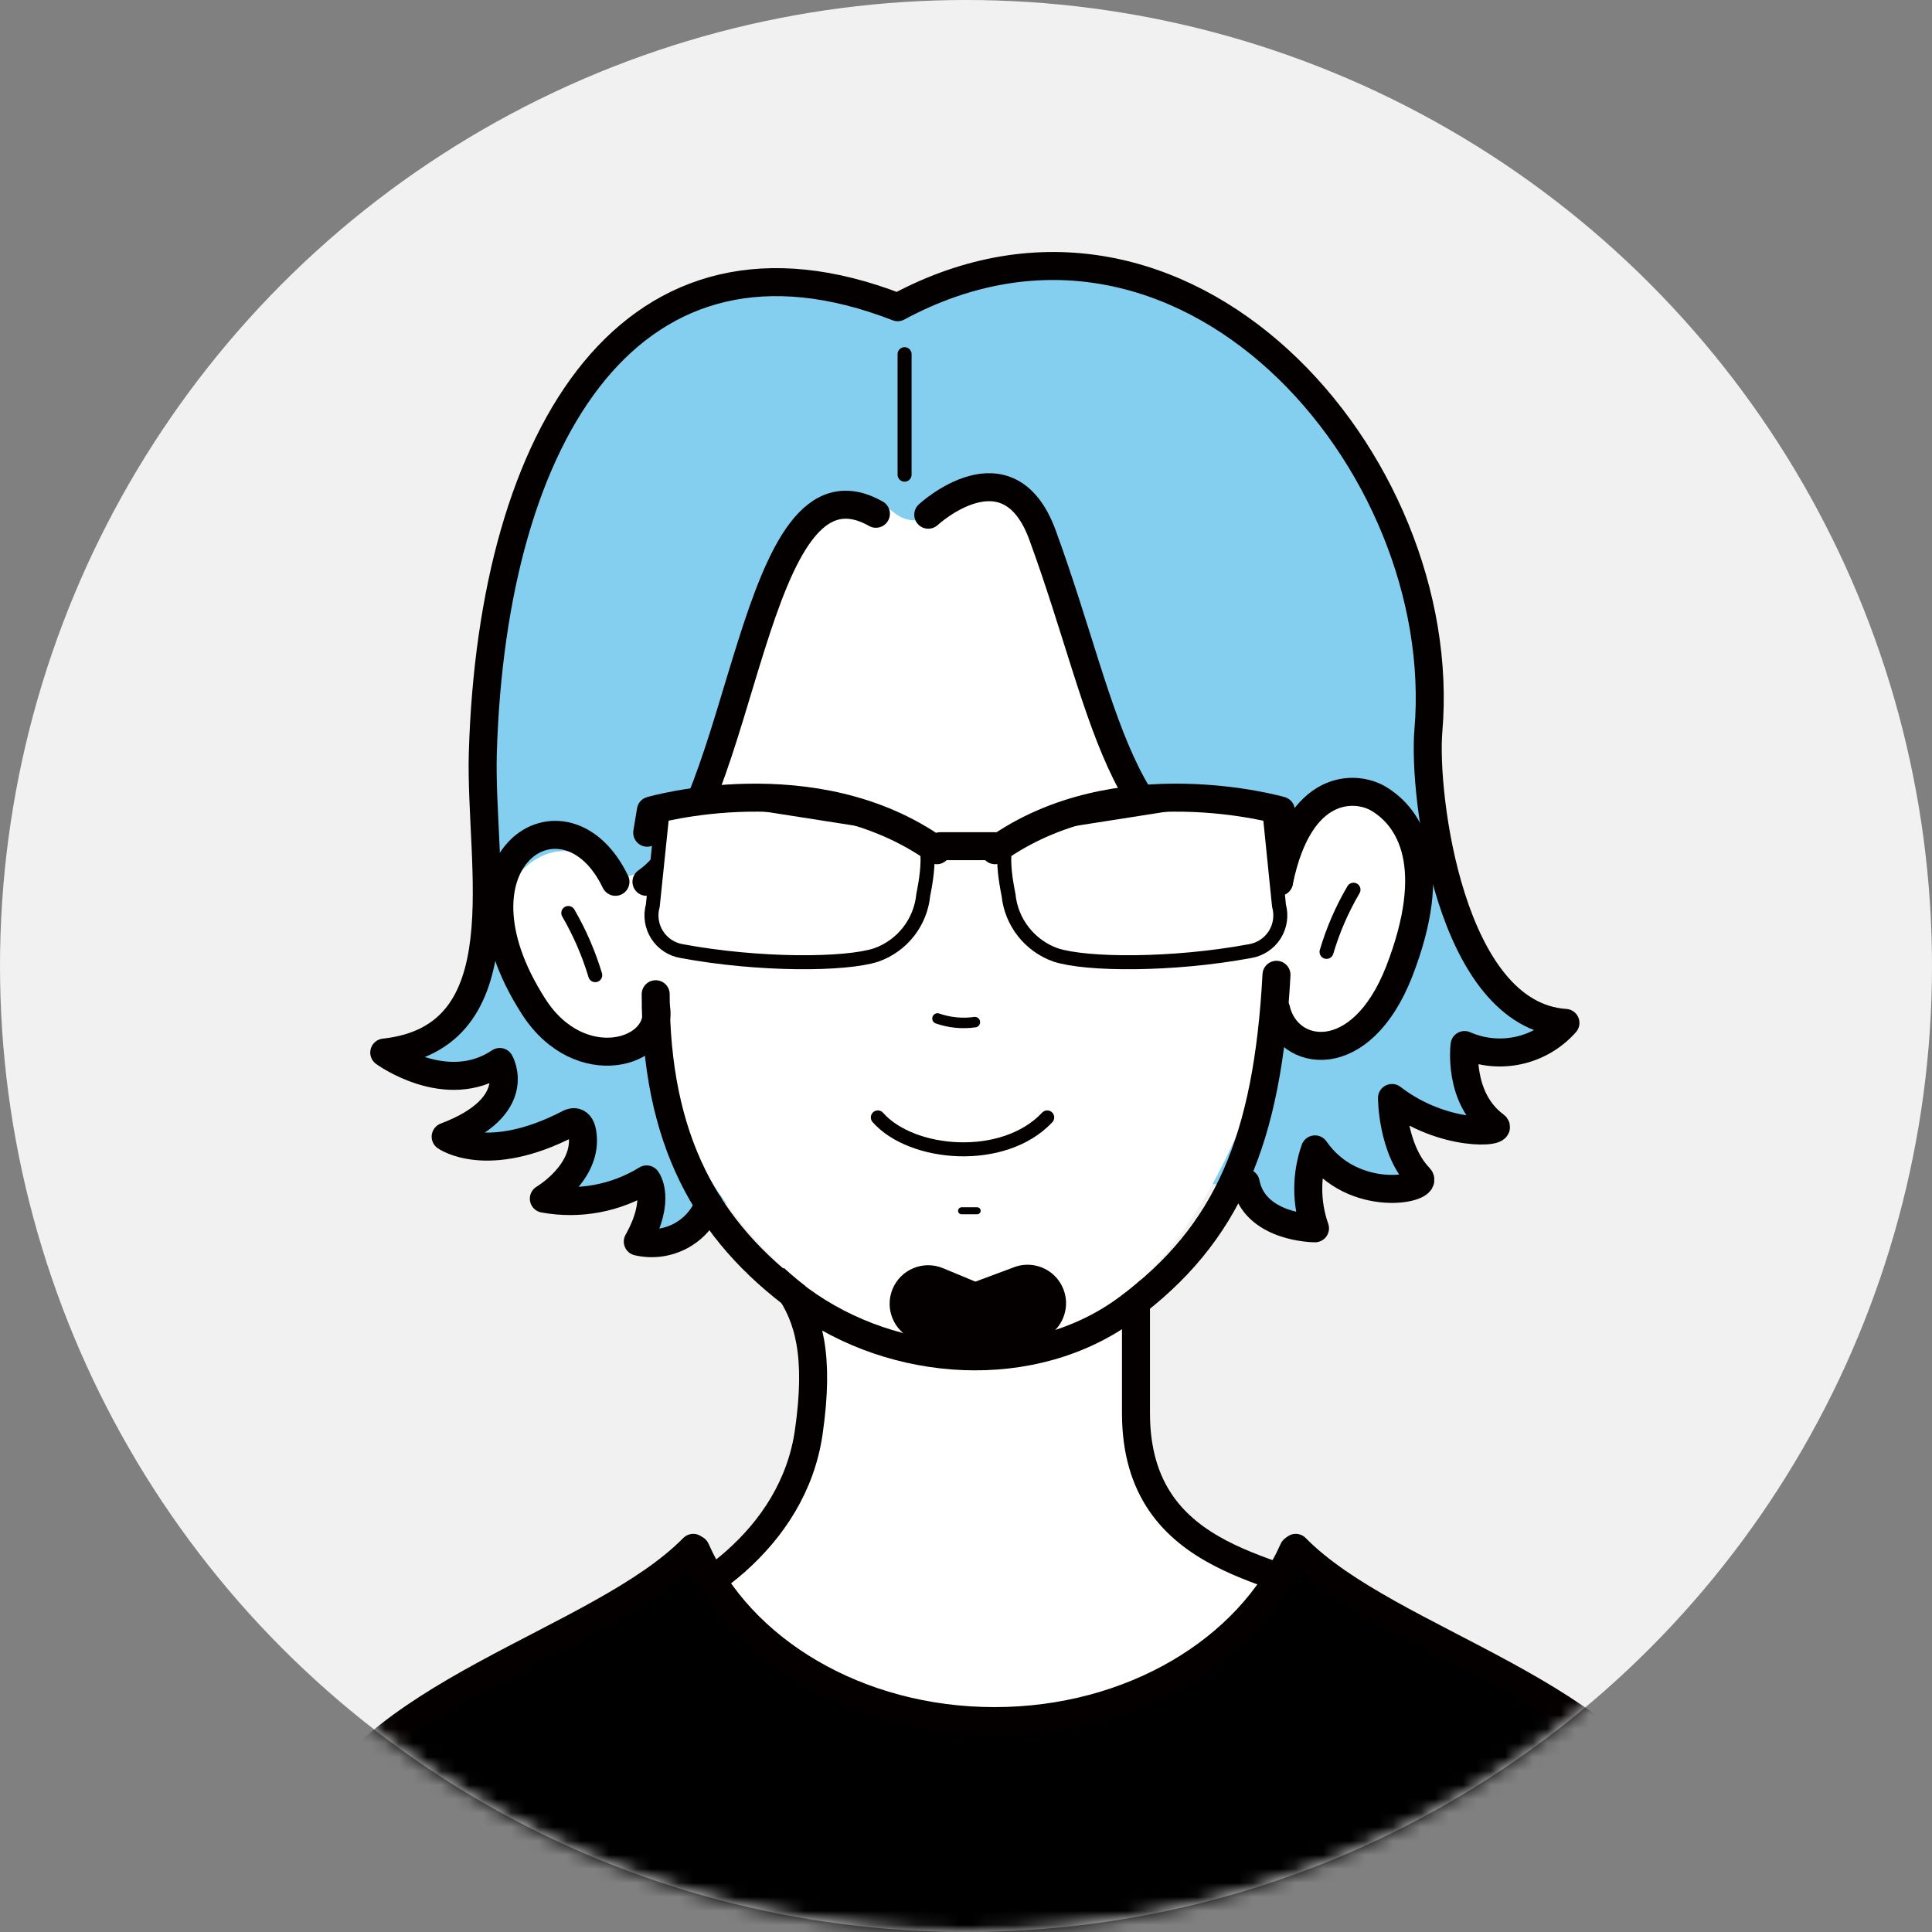 <svg xmlns="http://www.w3.org/2000/svg" xmlns:xlink="http://www.w3.org/1999/xlink" width="138" height="138" viewBox="0 0 138 138">
  <rect x="0" y="0" width="138" height="138" fill="#808080" stroke="none"/>
  <defs>
    <circle id="mentor-icon-illust-1-a" cx="69" cy="69" r="69"/>
  </defs>
  <g fill="none" fill-rule="evenodd">
    <mask id="mentor-icon-illust-1-b" fill="#fff">
      <use xlink:href="#mentor-icon-illust-1-a"/>
    </mask>
    <use fill="#F1F1F1" xlink:href="#mentor-icon-illust-1-a"/>
    <g mask="url(#mentor-icon-illust-1-b)">
      <g transform="translate(21 19)">
        <path fill="#FFF" fill-rule="nonzero" stroke="#040000" stroke-linecap="round" stroke-width="2" d="M60.141,81.936 C60.141,93.019 71.14,92.936 75.265,95.686 C78.483,97.817 53.884,113.561 48.384,113.561 C42.458,113.561 19.221,98.01 23.016,97.061 C28.516,95.686 35.666,90.942 36.766,83.311 C37.563,77.811 36.766,75.061 35.267,72.944 C35.267,72.944 37.632,67.952 47.078,68.021 C56.524,68.09 60.141,73.686 60.141,73.686 L60.141,81.936 Z"/>
        <path fill="#000" fill-rule="nonzero" d="M3.807,169.908 C3.807,169.908 0.7,143.783 0.095,121.275 C-0.169,118.296 0.12,115.293 0.947,112.42 C4.701,101.915 21.778,98.422 28.516,91.561 L28.695,91.671 C31.843,98.821 40.217,103.936 50.034,103.936 C59.852,103.936 68.225,98.821 71.388,91.685 L71.553,91.561 C78.29,98.436 95.368,101.915 99.053,112.42 C99.88,115.293 100.169,118.296 99.905,121.275 C99.369,143.838 96.303,169.908 96.303,169.908"/>
        <path stroke="#040000" stroke-linecap="round" stroke-linejoin="round" stroke-width="2" d="M3.807,169.908 C3.807,169.908 0.7,143.783 0.095,121.275 C-0.169,118.296 0.12,115.293 0.947,112.42 C4.701,101.915 21.778,98.422 28.516,91.561 L28.695,91.671 C31.843,98.821 40.217,103.936 50.034,103.936 C59.852,103.936 68.225,98.821 71.388,91.685 L71.553,91.561 C78.29,98.436 95.368,101.915 99.053,112.42 C99.88,115.293 100.169,118.296 99.905,121.275 C99.369,143.838 96.303,169.908 96.303,169.908"/>
        <path fill="#84CEEF" fill-rule="nonzero" stroke="#040000" stroke-linecap="round" stroke-linejoin="round" stroke-width="2" d="M67.978,65.491 C68.61,68.736 72.928,68.736 72.928,68.736 C72.286,66.912 72.286,64.923 72.928,63.099 C75.678,67.086 81.178,65.931 80.38,65.106 C78.428,63.085 78.428,59.428 78.428,59.428 C82.113,62.274 86.485,61.916 85.784,61.394 C83.117,59.428 83.612,55.646 83.612,55.646 C86.102,56.742 89.014,56.103 90.817,54.065 C82.567,53.515 80.642,37.758 81.027,33.193 C82.677,13.943 63.551,-8.057 43.118,2.943 C24.198,-4.413 14.175,11.812 13.487,34.774 C13.253,42.941 16.361,55.11 6.447,56.183 C6.447,56.183 10.875,59.428 14.697,56.856 C14.697,56.856 16.553,60.033 10.833,62.191 C10.833,62.191 13.776,64.295 19.633,61.256 C19.633,61.256 20.403,60.775 20.596,61.903 C21.063,64.735 17.846,66.619 17.846,66.619 C20.379,67.085 22.995,66.595 25.188,65.244 C25.188,65.244 26.275,66.619 24.556,69.685 C26.675,70.177 28.834,69.042 29.63,67.017"/>
        <path fill="#FFF" fill-rule="nonzero" d="M51.272,16.17 L60.319,37.772 C61.268,36.685 71.855,39.848 71.855,39.848 C72.735,38.335 78.909,37.991 79.542,40.535 C80.532,44.536 80.683,50.339 77.41,53.391 C75.801,55.017 73.354,55.477 71.264,54.546 C70.564,54.185 69.967,53.65 69.532,52.993 C69.366,55.914 68.71,58.786 67.593,61.49 C64.939,67.65 60.952,73.865 54.352,76.271 C40.423,81.304 27.677,67.265 25.257,54.093 C24.446,55.041 22.273,56.155 20.94,55.646 C16.732,54.065 16.072,50.518 15.44,46.118 C14.903,42.364 19.798,40.48 21.517,42.873 C24.515,44.55 25.161,43.918 30.07,35.2 C32.49,30.897 33.851,19.539 38.319,17.325 C43.544,14.575 41.592,20.46 47.326,17.105 C48.041,16.679 49.058,14.204 51.299,16.225"/>
        <path stroke="#040000" stroke-linecap="round" stroke-width=".75" d="M45.964,53.749 C46.82,54.048 47.735,54.137 48.632,54.01"/>
        <path fill="#FFF" fill-rule="nonzero" stroke="#040000" stroke-linecap="round" stroke-width="2" d="M70.357,43.986 C71.814,36.837 75.857,37.112 77.438,38.033 C79.762,39.408 81.865,42.873 78.937,50.408 C76.187,57.42 70.948,56.554 70.15,53.089"/>
        <path fill="#FFF" fill-rule="nonzero" d="M19.303,41.8 C14.876,41.8 14.862,48.675 19.303,48.675 C23.745,48.675 23.758,41.8 19.303,41.8 Z"/>
        <path stroke="#040000" stroke-linecap="round" d="M19.592 46.214C20.405 47.614 21.051 49.105 21.517 50.655M75.678 44.55C74.858 45.947 74.212 47.438 73.753 48.991"/>
        <path stroke="#040000" stroke-linecap="round" stroke-width="2" d="M25.835,52.016 C25.835,62.411 29.423,68.901 36.147,73.837 C42.871,78.774 52.812,79.434 59.522,74.47 C66.699,69.149 69.545,62.411 70.178,50.628"/>
        <path stroke="#040000" stroke-linecap="round" stroke-width="2" d="M22.961,43.986 C19.386,36.548 10.338,42.35 17.117,52.896 C20.417,58.039 26.398,56.238 25.862,52.979"/>
        <path stroke="#040000" stroke-linecap="round" d="M41.702,60.816 C44.122,63.566 50.694,64.13 53.802,60.816"/>
        <line x1="43.613" x2="43.613" y1="6.298" y2="14.905" stroke="#040000" stroke-linecap="round" stroke-linejoin="round"/>
        <path stroke="#040000" stroke-linecap="round" stroke-linejoin="round" stroke-width="2" d="M70.357 43.986C58.834 42.873 58.367 32.629 53.472 19.237 51.011 12.485 45.304 17.765 45.304 17.765M41.564 17.697C32.586 12.609 32.27 39.119 25.175 43.986"/>
        <path fill="#FFF" fill-rule="nonzero" stroke="#040000" stroke-linecap="round" stroke-linejoin="round" d="M29.203,37.771 L43.874,40.068 C45.593,40.343 45.387,42.735 44.947,44.921 L44.947,44.921 C44.756,46.881 43.448,48.554 41.592,49.211 C39.392,49.926 33.26,49.968 27.691,48.936 C26.968,48.815 26.33,48.393 25.936,47.774 C25.543,47.155 25.431,46.398 25.628,45.691 L26.316,39.05 C27.052,38.232 28.103,37.767 29.203,37.771 L29.203,37.771 Z"/>
        <line x1="46.157" x2="50.571" y1="41.443" y2="41.443" fill="#FFF" fill-rule="nonzero" stroke="#040000" stroke-linecap="round" stroke-linejoin="round" stroke-width="2"/>
        <path stroke="#040000" stroke-linecap="round" stroke-linejoin="round" stroke-width="2" d="M45.909,41.731 C37.178,35.503 25.491,38.899 25.491,38.899 L25.23,40.48"/>
        <path fill="#FFF" fill-rule="nonzero" stroke="#040000" stroke-linecap="round" stroke-linejoin="round" d="M66.782,37.771 L52.124,40.068 C50.392,40.343 50.598,42.735 51.038,44.921 L51.038,44.921 C51.235,46.883 52.547,48.555 54.407,49.211 C56.593,49.926 62.739,49.968 68.294,48.936 C69.017,48.815 69.655,48.393 70.049,47.774 C70.442,47.155 70.554,46.398 70.357,45.691 L69.683,39.05 C68.942,38.23 67.887,37.765 66.782,37.771 L66.782,37.771 Z"/>
        <path stroke="#040000" stroke-linecap="round" stroke-linejoin="round" stroke-width="2" d="M50.076,41.731 C58.752,35.503 70.494,38.899 70.494,38.899 L70.755,40.48"/>
        <line x1="47.683" x2="48.797" y1="67.485" y2="67.485" stroke="#040000" stroke-linecap="round" stroke-width=".5"/>
        <path fill="#040000" fill-rule="nonzero" d="M48.632,78.251 C48.269,78.251 47.91,78.18 47.573,78.045 L44.246,76.67 C42.841,76.089 42.173,74.479 42.754,73.074 C43.335,71.669 44.945,71.002 46.349,71.582 L48.673,72.545 L51.327,71.555 C52.256,71.163 53.324,71.31 54.112,71.939 C54.9,72.568 55.281,73.578 55.104,74.57 C54.927,75.563 54.222,76.379 53.266,76.697 L49.553,78.086 C49.257,78.192 48.946,78.248 48.632,78.251 L48.632,78.251 Z"/>
      </g>
    </g>
  </g>
</svg>
